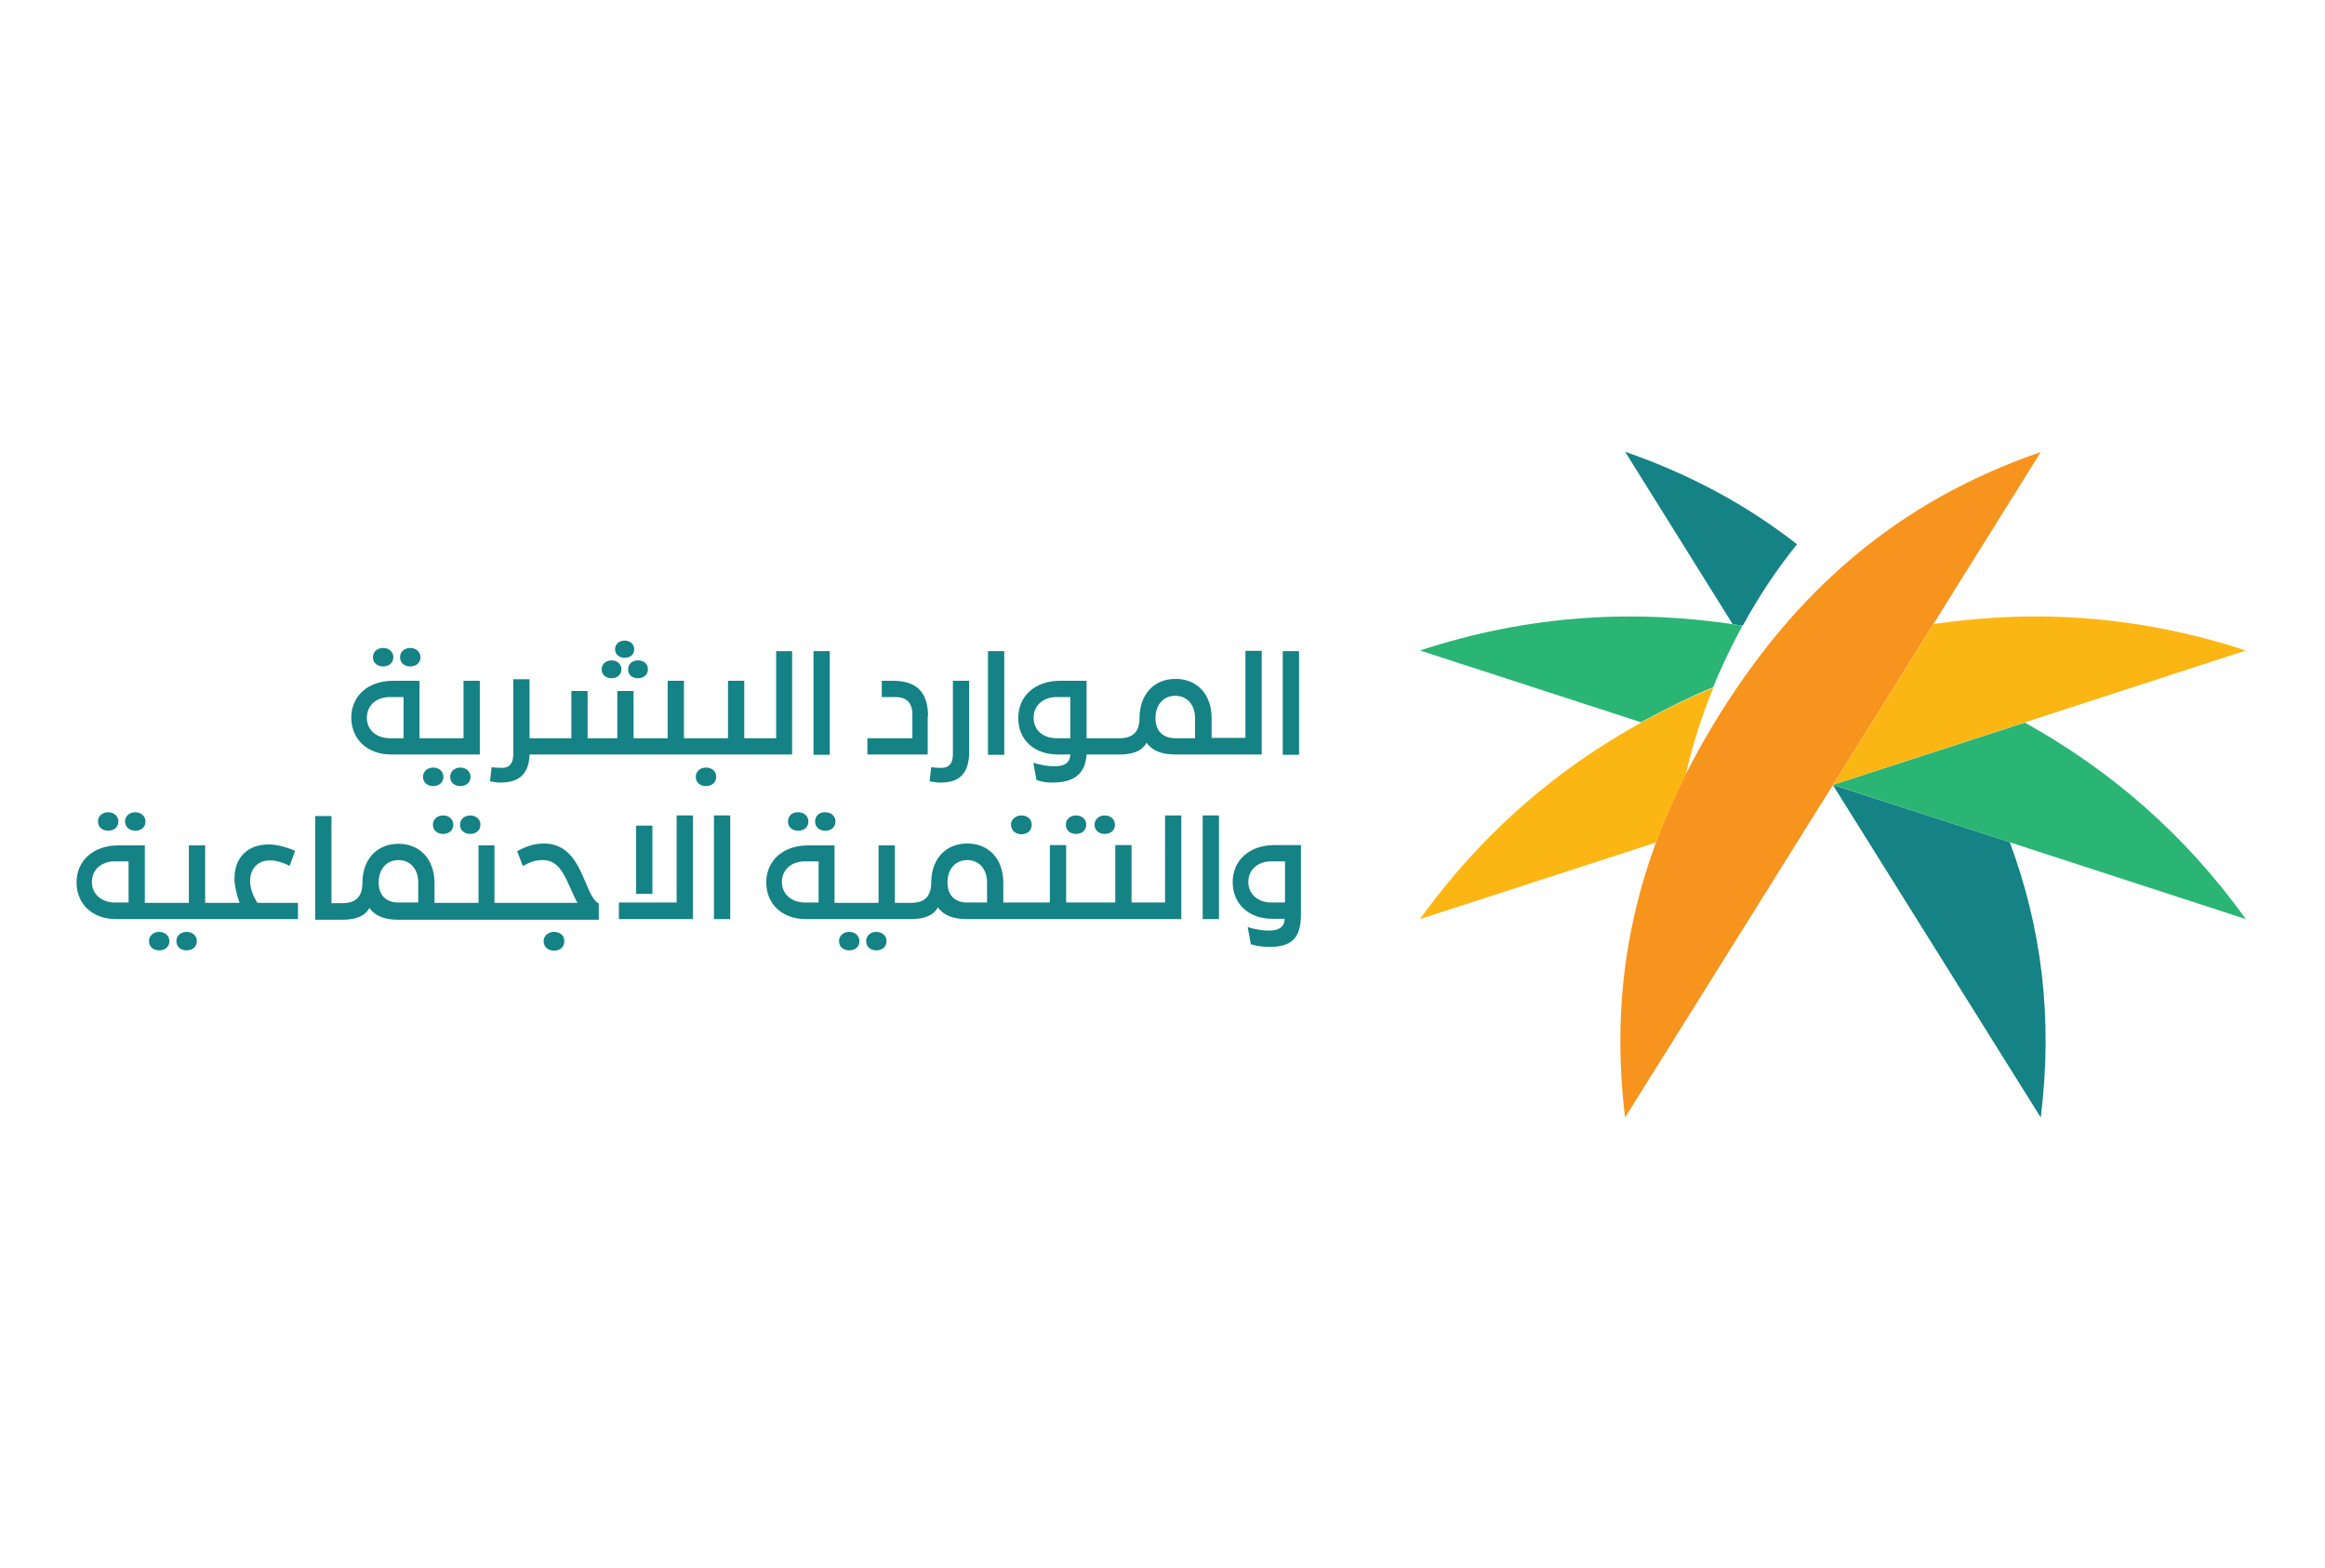<?xml version="1.0" encoding="UTF-8"?>
<svg xmlns="http://www.w3.org/2000/svg" xmlns:xlink="http://www.w3.org/1999/xlink" version="1.1" id="Layer_1" x="0px" y="0px" viewBox="0 0 728.8 491.5" style="enable-background:new 0 0 728.8 491.5;" xml:space="preserve">
<style type="text/css">
	.st0{fill:#158285;}
	.st1{fill:#F7941D;}
	.st2{fill:#2BB574;}
	.st3{fill:#FCB614;}
</style>
<g>
	<g>
		<g>
			<path class="st0" d="M33.9,260.4c1.7,0,3.2-1,3.2-2.9c0-1.7-1.4-2.9-3.2-2.9c-1.8,0-3.2,1.2-3.2,2.9     C30.7,259.4,32.3,260.4,33.9,260.4z"></path>
			<path class="st0" d="M42.4,260.4c1.7,0,3.2-1,3.2-2.9c0-1.7-1.4-2.9-3.2-2.9c-1.8,0-3.2,1.2-3.2,2.9     C39.2,259.4,40.8,260.4,42.4,260.4z"></path>
			<path class="st0" d="M49.9,292.1c-1.8,0-3.2,1.2-3.2,2.9c0,1.9,1.5,2.9,3.2,2.9c1.7,0,3.2-1,3.2-2.9     C53.1,293.3,51.7,292.1,49.9,292.1z"></path>
			<path class="st0" d="M58.5,292.1c-1.8,0-3.2,1.2-3.2,2.9c0,1.9,1.5,2.9,3.2,2.9c1.7,0,3.2-1,3.2-2.9     C61.7,293.3,60.3,292.1,58.5,292.1z"></path>
			<path class="st0" d="M78.4,276.2c0-4.1,2.6-6.5,6.2-6.5c2,0,3.9,0.6,6.2,1.7l1.7-4.7c-3-1.3-5.9-2-8.3-2     c-6.3,0-10.7,3.8-10.7,10.7c0,2,0.5,4.5,1.6,7.6H64.3v-18h-5.1v18H45.4v-18h-8.3c-7.9,0-13.1,4.8-13.1,11.6v0     c0,6.8,5,11.5,12.4,11.5h57v-5.1H80.7C79.2,280.7,78.4,278.3,78.4,276.2z M40.3,282.9H36c-4.1,0-7.2-2.6-7.2-6.4v0     c0-3.9,3-6.5,7.2-6.5h4.3V282.9z"></path>
			<path class="st0" d="M138.9,261.4c1.7,0,3.2-1,3.2-2.9c0-1.7-1.4-2.9-3.2-2.9c-1.8,0-3.2,1.2-3.2,2.9     C135.7,260.4,137.2,261.4,138.9,261.4z"></path>
			<path class="st0" d="M147.4,261.4c1.7,0,3.2-1,3.2-2.9c0-1.7-1.4-2.9-3.2-2.9c-1.8,0-3.2,1.2-3.2,2.9     C144.2,260.4,145.7,261.4,147.4,261.4z"></path>
			<path class="st0" d="M170.5,264.4c-2.9,0-5.6,0.9-8.4,2.4l1.8,4.7c2.4-1.4,4-1.9,6.3-1.9c6.2,0,7.4,7.2,10.8,13.4H155v-18H150v18     h-13.8v-6.2c0-7.4-4.5-12.3-11.3-12.3h0c-6.8,0-11.3,4.9-11.3,12.3l0-0.1c0,4.4-2.1,6.4-6.2,6.4h-3.5v-27.3h-5.1v32.5h8.6     c3.7,0,6.9-0.9,8.4-3.7c2,2.8,5.2,3.7,9.1,3.7h0c0,0,11.3,0,11.3,0h51.5v-5.1C182.9,280.8,182.8,264.4,170.5,264.4z M131.1,282.9     h-6.2c-3.7,0-6.2-2.1-6.2-6.3v0c0-4.2,2.5-7,6.2-7h0c3.7,0,6.2,2.8,6.2,7V282.9z"></path>
			<path class="st0" d="M173.7,292.1c-1.8,0-3.3,1.2-3.3,2.9c0,2,1.6,3,3.3,3c1.7,0,3.2-1,3.2-3     C176.9,293.2,175.5,292.1,173.7,292.1z"></path>
			<polygon class="st0" points="212.1,282.9 194,282.9 194,288.1 217.2,288.1 217.2,255.6 212.1,255.6    "></polygon>
			<rect x="199.4" y="258.8" class="st0" width="5.1" height="21.4"></rect>
			<rect x="223.8" y="255.6" class="st0" width="5.1" height="32.5"></rect>
		</g>
		<g>
			<path class="st0" d="M247,257.5c0,1.9,1.5,2.9,3.2,2.9c1.7,0,3.2-1,3.2-2.9c0-1.7-1.4-2.9-3.2-2.9     C248.4,254.5,247,255.7,247,257.5z"></path>
			<path class="st0" d="M255.5,257.5c0,1.9,1.5,2.9,3.2,2.9c1.7,0,3.2-1,3.2-2.9c0-1.7-1.4-2.9-3.2-2.9     C256.9,254.5,255.5,255.7,255.5,257.5z"></path>
			<path class="st0" d="M266.2,292.1c-1.8,0-3.2,1.2-3.2,2.9c0,1.9,1.5,2.9,3.2,2.9c1.7,0,3.2-1,3.2-2.9     C269.4,293.3,268,292.1,266.2,292.1z"></path>
			<path class="st0" d="M274.7,292.1c-1.8,0-3.2,1.2-3.2,2.9c0,1.9,1.5,2.9,3.2,2.9c1.7,0,3.2-1,3.2-2.9     C277.9,293.3,276.5,292.1,274.7,292.1z"></path>
			<path class="st0" d="M320.2,261.5c1.7,0,3.2-1,3.2-3c0-1.8-1.4-2.9-3.2-2.9c-1.8,0-3.3,1.2-3.3,2.9     C317,260.5,318.5,261.5,320.2,261.5z"></path>
			<path class="st0" d="M337.3,255.6c-1.8,0-3.2,1.2-3.2,2.9c0,1.9,1.5,2.9,3.2,2.9c1.7,0,3.2-1,3.2-2.9     C340.5,256.8,339.1,255.6,337.3,255.6z"></path>
			<path class="st0" d="M343.1,258.5c0,1.9,1.5,2.9,3.2,2.9c1.7,0,3.2-1,3.2-2.9c0-1.7-1.4-2.9-3.2-2.9     C344.5,255.6,343.1,256.8,343.1,258.5z"></path>
			<path class="st0" d="M365.4,282.9h-10.7v-18h-5.1v18h-15.4v-18h-5.1v18h-14.6v-6.2c0-7.4-4.5-12.3-11.3-12.3h0     c-6.8,0-11.3,4.9-11.3,12.3l0-0.1c0,4.4-2.1,6.4-6.2,6.4h-5.2v-18h-5.1v18h-13.8v-18h-8.3c-7.9,0-13.1,4.8-13.1,11.6v0     c0,6.8,5,11.5,12.4,11.5h33c3.7,0,6.9-0.9,8.4-3.7c2,2.8,5.2,3.7,9.1,3.7h0c0,0,11.3,0,11.3,0h55.9v-32.5h-5.1V282.9z      M256.6,282.9h-4.3c-4.1,0-7.2-2.6-7.2-6.4v0c0-3.9,3-6.5,7.2-6.5h4.3V282.9z M309.4,282.9h-6.2c-3.7,0-6.2-2.1-6.2-6.3v0     c0-4.2,2.5-7,6.2-7h0c3.7,0,6.2,2.8,6.2,7V282.9z"></path>
			<rect x="377" y="255.6" class="st0" width="5.1" height="32.5"></rect>
			<path class="st0" d="M399.5,264.9c-7.9,0-13.1,4.8-13.1,11.6v0c0,6.8,5,11.5,12.4,11.5h3.9c-0.1,2.8-2.1,3.7-4.9,3.7     c-2.2,0-4.4-0.4-6.7-1.1l1,5.4c2,0.6,3.8,0.8,5.9,0.8c6.5,0,9.8-2.4,9.8-10.1v-21.8H399.5z M402.8,276.4L402.8,276.4l0,6.5h-4.3     c-4.1,0-7.2-2.6-7.2-6.4v0c0-3.9,3-6.5,7.2-6.5h4.3V276.4z"></path>
		</g>
		<g>
			<path class="st0" d="M290.9,224.5c0-7.3-3.4-11.1-10.9-11.1h-3.6v5.1h4.3c3.5,0,5.3,1.8,5.3,5.5v7.4h-14.1v5.1h18.9V224.5z"></path>
			<path class="st0" d="M303.8,235.6v-22.2h-5.1v23c0,3.2-1.5,4.3-3.6,4.3c-1,0-1.9-0.1-3.2-0.2l-0.5,4.4c1,0.2,2.1,0.4,3.2,0.4     C300,245.4,303.8,243.2,303.8,235.6z"></path>
			<rect x="309.7" y="204.1" class="st0" width="5.1" height="32.5"></rect>
			<path class="st0" d="M331.6,236.5h3.9c-0.1,2.8-2.1,3.7-4.9,3.7c-2.2,0-4.4-0.4-6.7-1.1l1,5.4c2,0.6,2.8,0.8,4.9,0.8     c6.1,0,10.4-2.1,10.8-8.8h10.9v0c3.5-0.1,6.5-1,7.9-3.7c2,2.8,5.2,3.7,9.1,3.7h0c0,0,11.3,0,11.3,0h15.7v-32.5h-5.1v27.3h-10.6     v-6.2c0-7.4-4.5-12.3-11.3-12.3h0c-6.8,0-11.3,4.9-11.3,12.3l0-0.1c0,4.4-2.1,6.4-6.2,6.4h-10.4v-18h-8.3     c-7.9,0-13.1,4.8-13.1,11.6v0C319.1,231.8,324.1,236.5,331.6,236.5z M362.2,225.1c0-4.2,2.5-7,6.2-7h0c3.7,0,6.2,2.8,6.2,7v6.3     h-6.2C364.7,231.4,362.2,229.3,362.2,225.1L362.2,225.1z M324,225c0-3.9,3-6.5,7.2-6.5h4.3v6.4h0v6.5h-4.3     C327,231.4,324,228.9,324,225L324,225z"></path>
			<rect x="402.1" y="204.1" class="st0" width="5.1" height="32.5"></rect>
		</g>
		<g>
			<path class="st0" d="M128.6,208.9c1.7,0,3.2-1,3.2-2.9c0-1.7-1.4-2.9-3.2-2.9c-1.8,0-3.2,1.2-3.2,2.9     C125.4,207.9,126.9,208.9,128.6,208.9z"></path>
			<path class="st0" d="M120.1,208.9c1.7,0,3.2-1,3.2-2.9c0-1.7-1.4-2.9-3.2-2.9c-1.8,0-3.2,1.2-3.2,2.9     C116.9,207.9,118.4,208.9,120.1,208.9z"></path>
			<path class="st0" d="M122.6,236.5h27.8v-23.1h-5.1v18h-13.8v-18h-8.3c-7.9,0-13.1,4.8-13.1,11.6v0     C110.2,231.8,115.2,236.5,122.6,236.5z M115,225c0-3.9,3-6.5,7.2-6.5h4.3v12.9h-4.3C118.1,231.4,115,228.9,115,225L115,225z"></path>
			<path class="st0" d="M195.8,206.2c1.6,0,3-0.9,3-2.7c0-1.6-1.3-2.7-3-2.7c-1.7,0-3,1.1-3,2.7     C192.8,205.3,194.3,206.2,195.8,206.2z"></path>
			<path class="st0" d="M191.7,212.6c1.6,0,3.1-1,3.1-2.8c0-1.7-1.4-2.8-3.1-2.8c-1.7,0-3.1,1.1-3.1,2.8     C188.6,211.7,190.1,212.6,191.7,212.6z"></path>
			<path class="st0" d="M196.9,209.8c0,1.9,1.4,2.8,3.1,2.8c1.6,0,3.1-1,3.1-2.8c0-1.7-1.3-2.8-3.1-2.8     C198.2,207,196.9,208.1,196.9,209.8z"></path>
			<path class="st0" d="M248.4,204.1h-5.1v27.3h-10v-18h-5.1v18h-13.8v-18h-5.1v18h-10.7v-14.8h-5.1v14.8h-9.3v-14.8h-5.1v14.8     h-13.1v-18.5h-5.1v23.5c0,3.2-1.5,4.3-3.6,4.3c-1,0-1.9-0.1-3.2-0.2l-0.5,4.4c1,0.2,2.1,0.4,3.2,0.4c5.2,0,9-2,9.2-8.8h82.3     V204.1z"></path>
			<rect x="255" y="204.1" class="st0" width="5.1" height="32.5"></rect>
			<path class="st0" d="M139,243.5c0-1.7-1.4-2.9-3.2-2.9c-1.8,0-3.2,1.2-3.2,2.9c0,1.9,1.5,2.9,3.2,2.9     C137.5,246.4,139,245.4,139,243.5z"></path>
			<path class="st0" d="M147.5,243.5c0-1.7-1.4-2.9-3.2-2.9c-1.8,0-3.2,1.2-3.2,2.9c0,1.9,1.5,2.9,3.2,2.9     C146,246.4,147.5,245.4,147.5,243.5z"></path>
			<path class="st0" d="M221.3,240.6c-1.8,0-3.2,1.2-3.2,2.9c0,1.9,1.5,2.9,3.2,2.9c1.7,0,3.2-1,3.2-2.9     C224.5,241.8,223.2,240.6,221.3,240.6z"></path>
		</g>
	</g>
	<g>
		<path class="st0" d="M543.1,195.6c1.1,0.2,2.1,0.4,3.2,0.5c5-9.1,10.6-17.6,17-25.5c-15.5-12.1-33.2-21.8-53.9-29L543.1,195.6z     M630,264l-55.5-18l65.2,104.3C643.6,318.9,639.9,290.7,630,264z"></path>
		<path class="st1" d="M539.1,223.8c24-38.4,55.3-66.5,100.6-82.1L574.6,246l-65.2,104.3C503.6,302.7,515.1,262.3,539.1,223.8z"></path>
		<path class="st2" d="M445.1,203.9l69.3,22.5c7.3-4,14.8-7.7,22.6-11c1-2.5,2.1-4.9,3.2-7.3c1.9-4.1,3.9-8.1,6-12    C512.8,190.8,479.6,192.6,445.1,203.9z M634.7,226.5L574.6,246L704,288.1C684.7,261.3,661.5,241.4,634.7,226.5z"></path>
		<path class="st3" d="M445.1,288.1l74-24c2.7-7.2,5.8-14.2,9.3-21.2c2.1-9.2,5-18.4,8.7-27.4C500.4,231.1,469.7,254,445.1,288.1z     M606.1,195.6L574.6,246L704,203.9C670.7,193,638.4,190.9,606.1,195.6z"></path>
	</g>
</g>
</svg>
